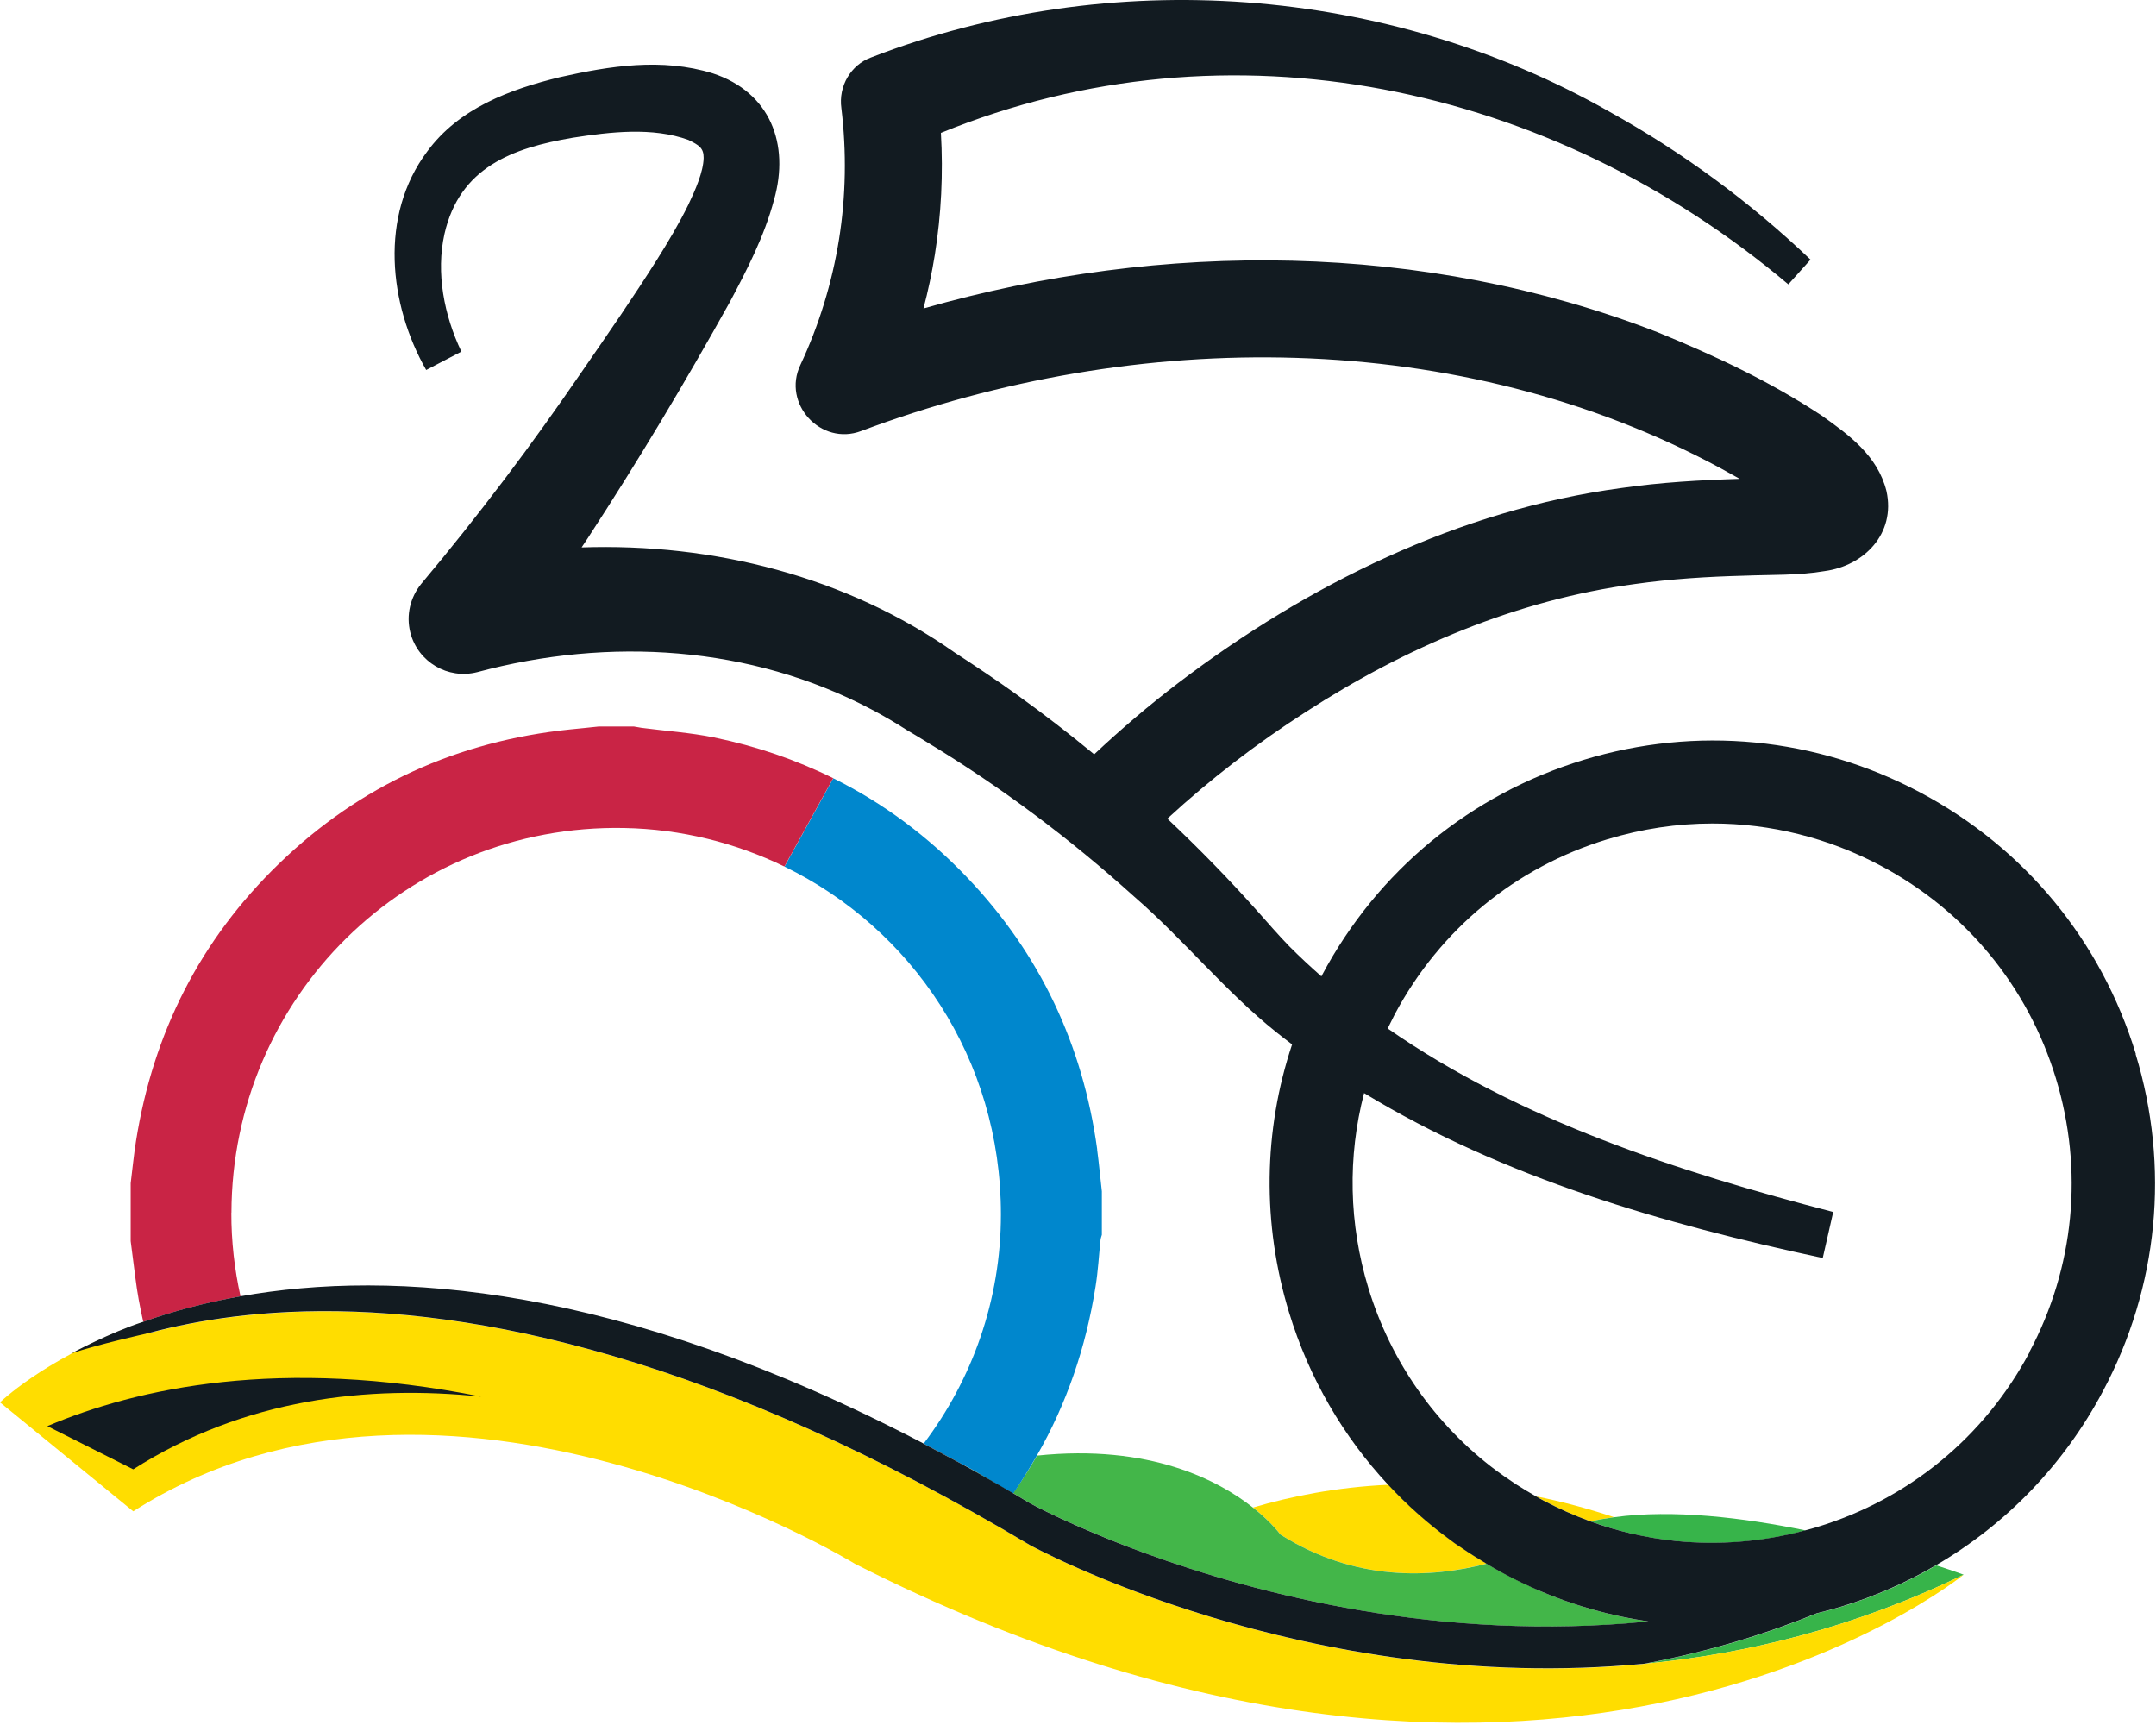 <svg width="245" height="196" viewBox="0 0 245 196" fill="none" xmlns="http://www.w3.org/2000/svg">
<g clip-path="url(#clip0_330_2)">
<path d="M180.75 172.87C181.61 172.67 182.51 172.51 183.43 172.39C180.38 171.38 177.43 170.6 174.57 170.02C174.85 170.18 175.13 170.35 175.42 170.5C177.15 171.42 178.93 172.21 180.75 172.87Z" fill="#FFDA00"/>
<path d="M145.49 174.35C153.96 179.71 162.55 179.33 168.93 177.66C167.96 177.08 167 176.48 166.07 175.84C165.57 175.51 165.12 175.2 164.77 174.93C162.23 173.07 159.9 170.98 157.78 168.7C151.85 168.98 146.67 170.02 142.39 171.29C144.51 172.97 145.49 174.34 145.49 174.34" fill="#FFDD00"/>
<path d="M206.49 183.309C201.17 185.489 194.62 187.589 186.93 189.039C198.56 187.919 210.84 184.889 223.14 178.919C223.14 178.919 221.98 178.489 220.03 177.859C216.69 179.809 213.1 181.389 209.3 182.549C208.37 182.829 207.43 183.079 206.49 183.309Z" fill="#37B44A"/>
<path d="M174.81 180.67C174.81 180.67 174.79 180.67 174.75 180.64C173.48 180.09 172.22 179.49 170.99 178.84C170.95 178.82 170.9 178.79 170.86 178.77C170.21 178.42 169.57 178.04 168.94 177.67C162.56 179.33 153.98 179.72 145.5 174.36C145.5 174.36 144.52 172.99 142.4 171.31C138.49 168.21 130.68 164.05 117.84 165.39C117.04 166.78 116.19 168.15 115.25 169.47C113.52 168.58 111.8 167.68 110.09 166.77H110.07C112.38 168.05 114.72 169.4 117.1 170.83C117.1 170.83 121.96 173.49 130.19 176.5C142.94 181.15 163.8 186.61 187.34 184.24C183.06 183.61 178.85 182.43 174.81 180.69" fill="#43B649"/>
<path d="M183.43 172.39C182.51 172.52 181.61 172.67 180.75 172.87C183.91 174.02 187.17 174.77 190.48 175.1C195.36 175.6 200.33 175.2 205.18 173.89C198.12 172.44 190.13 171.47 183.43 172.39Z" fill="#37B44A"/>
<path d="M124.68 130.59C123.05 118.74 118.2 108.42 109.96 99.76C105.43 95 100.33 91.23 94.69 88.43L89.15 98.47C103.56 105.48 113.74 120.25 113.74 137.98C113.74 147.74 110.46 156.76 104.96 164.03C106.3 164.73 107.64 165.45 109 166.19C109.36 166.38 109.72 166.57 110.08 166.76C111.8 167.67 113.42 168.78 115.15 169.67C116.08 168.35 117.02 166.77 117.83 165.38C121.18 159.56 123.4 153.13 124.5 146.14C124.78 144.4 124.87 142.63 125.06 140.88C125.08 140.68 125.16 140.49 125.21 140.3V135.37C125.03 133.78 124.88 132.18 124.67 130.6" fill="#0087CD"/>
<path d="M26.3 137.81C26.35 113.4 46.16 93.61 70.93 94.08C77.4 94.2 83.59 95.76 89.14 98.46L94.68 88.42C90.46 86.33 85.94 84.78 81.13 83.79C78.43 83.24 75.66 83.06 72.91 82.7C72.62 82.66 72.33 82.6 72.04 82.55H68.02C66.95 82.66 65.87 82.78 64.79 82.88C52.04 84.2 40.96 89.19 31.74 98.1C22.75 106.77 17.4 117.37 15.45 129.68C15.2 131.26 15.05 132.85 14.85 134.44V141.02C15.03 142.4 15.2 143.77 15.38 145.15C15.59 146.85 15.9 148.53 16.28 150.19C19.48 149.05 23.16 148.04 27.33 147.29C26.65 144.23 26.28 141.05 26.29 137.79" fill="#C92445"/>
<path d="M109 166.19C107.64 165.44 106.29 164.72 104.96 164.03C104.96 164.03 104.96 164.03 104.95 164.04C106.3 164.76 107.65 165.47 109 166.19Z" fill="black"/>
<path d="M186.93 189.05C148.37 192.78 117.11 175.6 117.11 175.6C112.73 172.98 108.49 170.61 104.36 168.44C70.37 150.59 45.07 147.63 27.89 149.47C23.64 149.92 19.89 150.67 16.62 151.56C16.51 151.11 16.4 150.66 16.3 150.21C6.02 153.86 0.67 158.7 0 159.34L4.03 162.63L15.14 171.72C50.54 149.12 97.2 177.71 97.2 177.71C135.83 197.28 166.88 197.93 188.48 193.51C210.88 188.93 223.14 178.92 223.14 178.92C210.85 184.89 198.56 187.92 186.93 189.04" fill="#FFDD00"/>
<path d="M15.14 166.95L5.38 162.04C15.56 157.73 31.86 154.11 54.68 158.69C41.82 157.35 27.76 158.9 15.14 166.95Z" fill="#121B21"/>
<path d="M242.71 119.77C238.79 106.92 230.1 96.37 218.24 90.06C206.38 83.75 192.78 82.43 179.93 86.35C167.08 90.27 156.53 98.96 150.22 110.82C150.2 110.86 150.18 110.9 150.16 110.94C148.9 109.83 147.67 108.69 146.48 107.49C145.57 106.57 143.71 104.46 142.9 103.54C139.64 99.88 136.22 96.38 132.65 93.02C137.52 88.54 142.79 84.48 148.36 80.91C159.76 73.53 172.36 68.17 185.78 66.36C189.88 65.78 194.01 65.52 198.31 65.41C201.22 65.29 204.39 65.4 207.35 64.89C211.8 64.3 215.45 60.65 214.37 55.79C213.36 51.74 210.04 49.37 207 47.21C201.05 43.29 194.85 40.4 188.31 37.73C161.83 27.46 132.11 27.28 104.94 35.05C105.47 33.04 105.9 31 106.23 28.95C106.96 24.37 107.19 19.72 106.92 15.1C139.69 1.73 176.25 9.56 203.22 32.31L205.74 29.5C198.92 22.99 191.25 17.33 182.94 12.72C157.64 -1.68 126.17 -4.01 98.98 6.53C96.69 7.37 95.26 9.79 95.61 12.29C96.21 17.24 96.13 22.28 95.34 27.21C94.55 32.13 93.07 36.95 90.95 41.47C88.85 45.87 93.29 50.71 97.87 48.97C129.21 37.21 165.86 37.15 195.63 53.26C196.32 53.64 197.01 54.02 197.69 54.41C193.23 54.55 188.74 54.8 184.24 55.45C165.77 57.94 148.59 66.44 133.92 77.58C130.59 80.12 127.39 82.84 124.34 85.71C121.48 83.35 118.54 81.08 115.53 78.92C113.41 77.39 110.67 75.56 108.48 74.14C96.18 65.5 81.04 61.69 66.09 62.2C66.32 61.86 66.55 61.52 66.77 61.18C72.52 52.36 77.78 43.58 82.93 34.33C84.87 30.68 86.85 26.87 87.96 22.7C89.76 16.36 87.53 10.48 80.99 8.33C75.21 6.55 69.29 7.49 63.61 8.77C57.96 10.15 52.16 12.28 48.54 17.22C43.09 24.49 44.18 34.58 48.43 42.04L52.43 39.95C50.46 35.82 49.52 30.99 50.51 26.57C52.23 19.04 58.17 16.82 65.08 15.65C69.37 14.98 74.16 14.42 78.23 15.9C79.42 16.49 79.97 16.8 79.96 17.94C79.93 19.53 79.01 21.6 78.221 23.26C77.21 25.32 75.96 27.43 74.64 29.53C71.99 33.74 69.08 37.94 66.16 42.17C63.26 46.39 60.36 50.46 57.28 54.52C54.23 58.55 51.09 62.5 47.85 66.36C46.64 67.87 46.12 69.87 46.63 71.88C47.49 75.22 50.9 77.23 54.24 76.37C69.23 72.35 85.29 73.35 99 80.59C100.37 81.31 101.71 82.09 103.03 82.94C103.61 83.28 104.77 83.97 105.34 84.33C113.73 89.4 121.61 95.31 128.9 101.89C134.5 106.74 139.22 112.63 145.01 117.26C145.61 117.74 146.22 118.21 146.83 118.67C143.56 128.48 143.41 139.05 146.49 149.14C148.75 156.56 152.62 163.21 157.76 168.72C159.88 171 162.21 173.08 164.75 174.94C165.1 175.22 165.55 175.53 166.05 175.85C166.98 176.49 167.94 177.09 168.91 177.67C169.54 178.05 170.18 178.42 170.83 178.77C170.87 178.79 170.91 178.82 170.96 178.84C172.19 179.5 173.45 180.1 174.72 180.65C174.76 180.67 174.78 180.68 174.78 180.68C178.82 182.42 183.03 183.6 187.31 184.23C163.77 186.6 142.91 181.14 130.16 176.49C121.93 173.49 117.07 170.82 117.07 170.82C114.69 169.39 112.34 168.04 110.04 166.76C109.68 166.56 109.33 166.37 108.98 166.18C107.63 165.46 106.28 164.75 104.93 164.03C104.93 164.03 104.93 164.03 104.94 164.01C70.28 145.91 44.61 144.2 27.32 147.29C23.15 148.03 19.47 149.05 16.27 150.19C12.46 151.42 8.11 153.78 8.11 153.78C11.05 152.77 16.59 151.54 16.59 151.54L18.03 151.17C20.95 150.45 24.22 149.84 27.86 149.45C45.04 147.61 70.34 150.57 104.33 168.42C108.45 170.59 112.69 172.96 117.08 175.58C117.08 175.58 148.35 192.76 186.9 189.03C194.59 187.58 201.14 185.47 206.46 183.3C207.4 183.07 208.33 182.82 209.26 182.54C213.06 181.38 216.65 179.8 219.99 177.85C227.97 173.2 234.53 166.43 238.97 158.07C245.28 146.21 246.6 132.61 242.68 119.76M230.64 153.63C225.51 163.26 216.94 170.32 206.51 173.5C206.06 173.64 205.61 173.76 205.15 173.88C200.29 175.19 195.33 175.58 190.44 175.09C187.14 174.75 183.87 174.01 180.71 172.86C178.9 172.2 177.12 171.41 175.38 170.49C175.09 170.34 174.81 170.17 174.53 170.01C173.76 169.57 173 169.12 172.26 168.64C171.3 168.01 170.51 167.44 170 167.07C163.12 161.91 158.06 154.74 155.5 146.36C153.27 139.04 153.13 131.43 155.01 124.2C170.87 133.84 189.09 139.09 207.13 142.94L208.32 137.71C190.77 133.17 172.66 127.27 157.69 116.86C157.95 116.32 158.22 115.78 158.5 115.24C163.63 105.61 172.2 98.55 182.63 95.37C186.57 94.17 190.6 93.57 194.6 93.57C201.21 93.57 207.75 95.19 213.75 98.38C223.38 103.51 230.44 112.08 233.62 122.51C236.8 132.95 235.74 144 230.61 153.63" fill="#121B21"/>
</g>
<defs>
<clipPath id="clip0_330_2">
<rect width="244.893" height="195.746" fill="white"/>
</clipPath>
</defs>
</svg>
